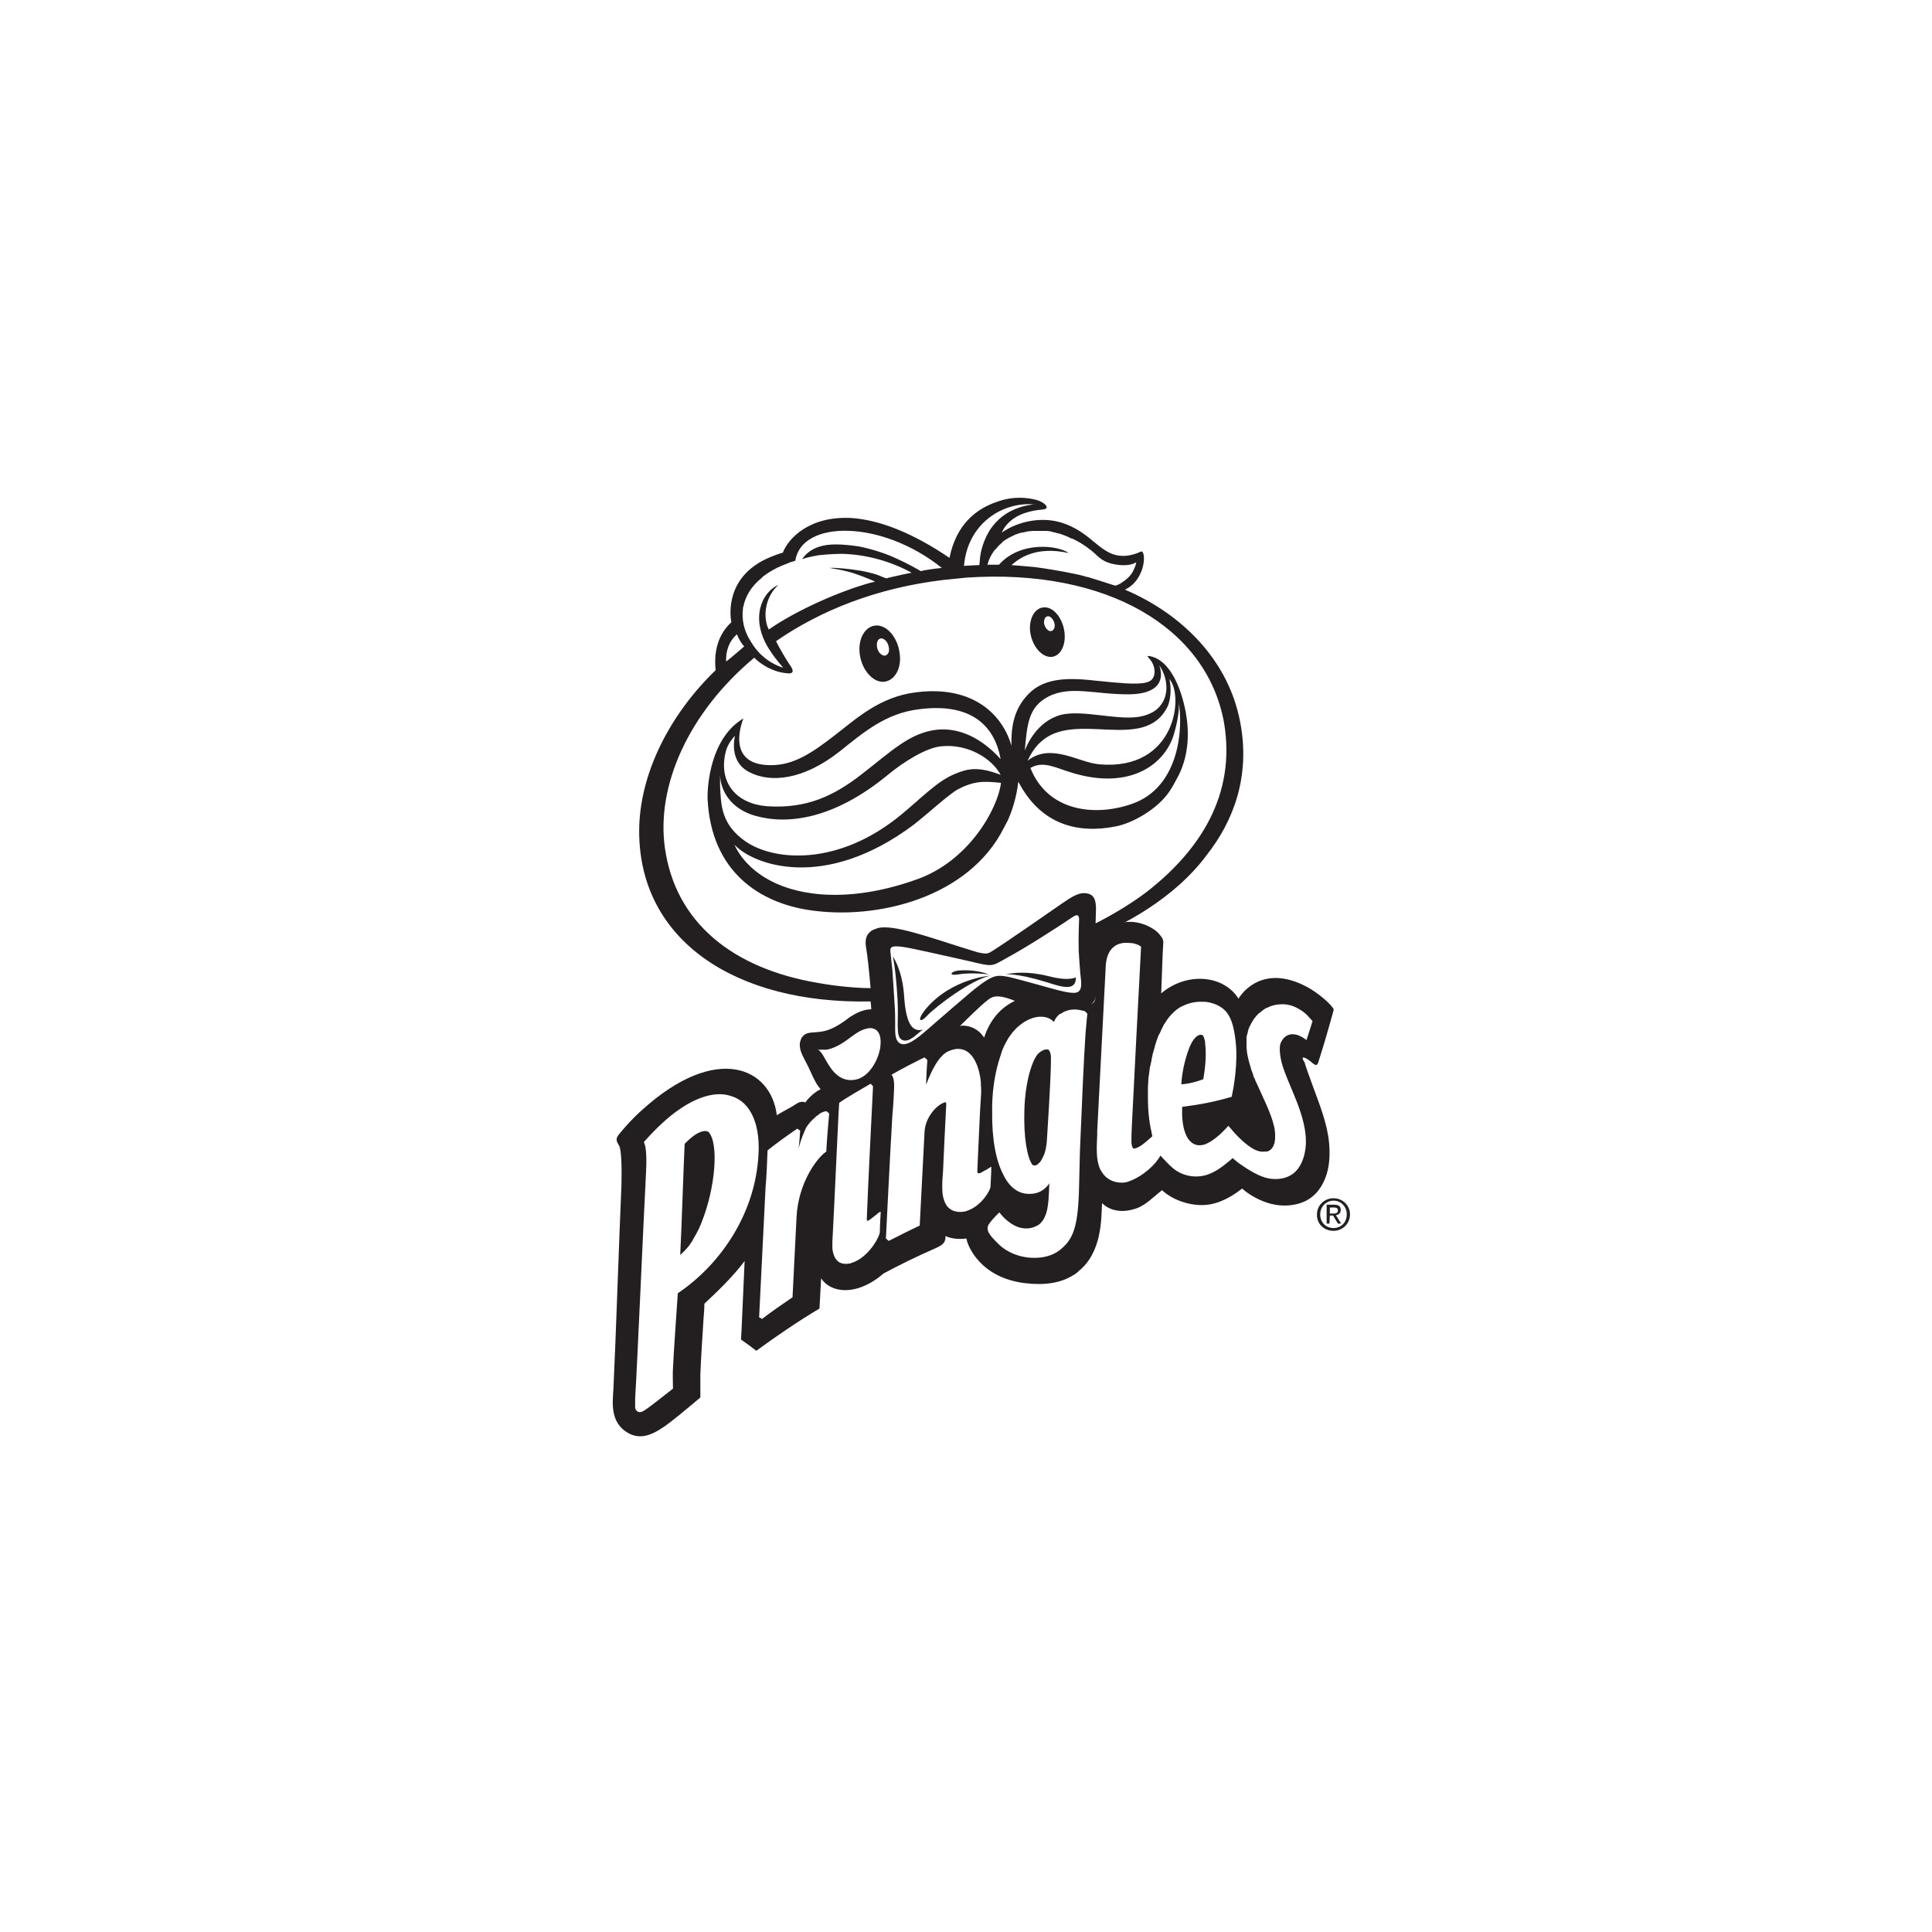 <?xml version="1.0" encoding="utf-8"?>
<!-- Generator: Adobe Illustrator 22.0.1, SVG Export Plug-In . SVG Version: 6.00 Build 0)  -->
<svg version="1.1" id="Layer_1" xmlns="http://www.w3.org/2000/svg" xmlns:xlink="http://www.w3.org/1999/xlink" x="0px" y="0px"
	 viewBox="0 0 480 480" style="enable-background:new 0 0 480 480;" xml:space="preserve">
<g id="BACKGROUND_WHITE_SQUARE">
	<g>
		<rect y="0" style="fill:#FFFFFF;" width="480" height="480"/>
	</g>
</g>
<g id="Pringles">
	<path style="fill:#231F20;" d="M308.1,179.3c-2.9-15.2-14.3-26.7-28.6-32.8c4.3-2,5.2-7.5,4.5-9.1c-0.2-0.4-0.3-0.5-0.7-0.3
		c-0.8,0.4-2.2,0.9-3.8,1c-6.3,0.3-8-6.1-16.3-8.4c-4-1.1-9.6-0.6-14.3,2.6c1.1-2.5,3.3-4,5.6-4.8c2.7-0.9,4.3-0.8,5-1
		c1.3-0.3,0.1-1.7-2-2.3c-2.3-0.6-5.8-1-9.9,0.5c-4.9,1.7-10,5.4-11.7,13.9c-9-6.1-17.2-9.4-24.3-9.9c-10.5-0.6-15.8,5.1-17.1,8.6
		c-1.1,0.3-2.1,0.7-3.1,1.1c-11.4,4.7-10,14.7-9.7,16.2c-3.3,3-4.4,7.3-3.9,11.9c-11.5,11.1-19,25.9-19,40c0,27.2,24,43,57.5,42.3
		c0,0,0.5,4.1,0,5.2c0.8,0.1,2.5,0,2.8,1c1,3.9,0,7.7,8.4,7.4c2.2-0.1,5.3-2.1,5.8-2.4c0.2-0.2,3.3-3.2,3.5-3.4
		c3.2-3.2,6.7-6.7,8.8-8.3c1.2-0.9,2.5-1.1,5.6,0c0.2,0.1,2.1,0.8,3.4,1.2c0.1,0,3.2,2.1,6,1.8c1.4-0.2,2.8-1,3.9-1.7
		c1-0.7,4.4-0.3,4.8-0.2c1.9,0.6,3.1-0.4,3.1-3.4c0-2-0.6-8.8-0.5-12.7c0-0.3-0.3-0.4-0.7-0.4c6.9-2.5,20.5-9.4,28.7-20.6
		C306.2,204.3,310.8,193.1,308.1,179.3z M249.1,134.6c0.8-0.6,1.7-1.1,2.6-1.5c0.2-0.1,0.4-0.2,0.6-0.3c0.2-0.1,0.4-0.1,0.6-0.2
		c0.2-0.1,0.5-0.2,0.7-0.2c0.2-0.1,0.4-0.1,0.6-0.1c0.3-0.1,0.5-0.1,0.8-0.2c0.2,0,0.3-0.1,0.5-0.1h0.1c0.3,0,0.7-0.1,1-0.1
		c0.1,0,0.2,0,0.3,0c0.1,0,0.1,0,0.2,0c0.4,0,0.7,0,1.1,0h0.1c0.2,0,0.3,0,0.4,0c0.3,0,0.6,0,0.9,0c0.1,0,0.3,0,0.4,0
		c0.3,0,0.6,0.1,0.9,0.1c0.1,0,0.2,0,0.3,0.1c0.3,0.1,0.6,0.1,0.9,0.2c0.1,0,0.2,0,0.3,0.1c0.3,0.1,0.6,0.1,0.9,0.2
		c0.1,0,0.2,0.1,0.3,0.1c0.3,0.1,0.5,0.2,0.8,0.3c0.1,0,0.2,0.1,0.3,0.1c0.2,0.1,0.4,0.2,0.7,0.3c0.1,0.1,0.2,0.1,0.4,0.2
		c0.2,0.1,0.3,0.2,0.5,0.2c0.1,0,0.2,0.1,0.3,0.1l0,0c2.5,1.2,4.4,2.7,5.5,3.7c1.4,1.4,2.8,2.5,6.3,2.8c2.8,0.2,3.8-0.7,3.9-0.7
		c-0.1,0.8-0.5,1.6-0.9,2.4c-0.7,1.2-1.7,2-2.5,2.5c-0.1,0.1-0.2,0.1-0.2,0.2c0,0,0,0-0.1,0c0,0-0.1,0-0.1,0.1
		c-0.4,0.2-0.7,0.4-1.1,0.5c-0.2,0.1-0.3,0.1-0.3,0.1s-0.3-0.1-0.7-0.2c-1.2-0.4-3.7-1.2-6-1.9c-0.2,0-0.3-0.1-0.5-0.1
		s-0.3-0.1-0.3-0.1l0,0c-1-0.3-2-0.5-2.5-0.6c-3.8-0.8-7-1.3-9.9-1.7c-2.2-0.2-4.4-0.4-5.9-0.5c1.9-1.7,6.1-4.8,14.2-3
		c-2.5-1.9-12-3.1-17.3,2.9c0,0-1.7,0-2.5,0c-0.1,0-0.3,0-0.4,0l0,0c0,0,0.1-0.2,0.2-0.5v-0.1l0,0c0.2-0.6,0.6-1.6,1.3-2.6l0,0l0,0
		c0.1-0.2,0.3-0.4,0.5-0.6c0.1-0.1,0.1-0.1,0.2-0.2c0.2-0.2,0.4-0.5,0.6-0.7c0.1-0.1,0.2-0.2,0.2-0.2c0.3-0.2,0.5-0.5,0.8-0.7
		C249,134.6,249,134.6,249.1,134.6z M256.8,125.3C257.4,125.3,257,125.4,256.8,125.3c-0.8,0.2-7.2,0.5-11,6.6
		c-1.2,2-2.3,4.8-2.4,7.8c0,0.1-0.1,0.5-0.1,0.7c0,0-3,0.1-3.8,0.2C240.4,130,249.1,124.7,256.8,125.3z M184.6,151.1L184.6,151.1
		c0-0.2,0-0.3,0.1-0.4c0-0.1,0.1-0.3,0.1-0.4v-0.1c0.5-2,1.6-4,3.5-5.8c0,0,0,0,0.1-0.1c0.2-0.2,0.4-0.3,0.6-0.5
		c0.1-0.1,0.2-0.2,0.3-0.3l0.1-0.1l0.1-0.1c1-0.8,2.3-1.6,3.7-2.3c0.1-0.1,0.2-0.1,0.3-0.1c0.5-0.3,1.1-0.5,1.6-0.7
		c0.2-0.1,0.3-0.1,0.5-0.2c0.5-0.2,0.9-0.4,1.4-0.5c0.2-0.1,0.4-0.1,0.6-0.2c1.5-10.1,21.3-10.3,36.4,1.8c-2.1,0.2-4.7,0.6-5.2,0.8
		c-0.7-0.4-3.1-1.8-6.2-3.2c-3.6-1.7-8.2-2.8-9.6-3c-3.6-0.5-6.9-0.7-9.4,0.1c-2.2,0.7-3.5,1.9-4.3,3.1c0.2-0.1,0.4-0.1,0.7-0.2
		c0.2-0.1,0.4-0.1,0.7-0.2c0.4-0.1,0.9-0.2,1.3-0.3c0.2,0,0.4-0.1,0.6-0.1c0.4-0.1,0.9-0.2,1.3-0.2c1.9-0.2,3.8-0.3,5.7-0.3
		c-0.1,0-0.1,0-0.2,0c5.9,0.2,11.8,1.8,17.1,4.7c0,0-0.8,0.1-4.7,1c-0.5,0.1-1,0.2-1.5,0.4c-0.1,0-1-0.3-1.6-0.6s-2.6-0.9-4.8-1.3
		c-3-0.5-6.4-0.8-7.8-0.7c-0.2,0,3.7,0.5,6.5,1.5c1.6,0.5,4.9,1.9,4.8,1.9c-0.3,0.1-0.7,0.2-1.2,0.3c-7.6,2.1-18.3,6.8-25.2,11.6
		c-1.4-2.7-1.2-7.8,2.4-11.1c-4.2,1.9-7,8.3-2.5,15.7c1.1,1.8,2.4,3.4,3.7,4.9c-1.9-0.6-3.7-1.6-5.1-2.9c0,0,0,0.1,0.1,0.1
		c-1-0.8-2.1-2.1-3-3.6c-0.1-0.1-0.1-0.2-0.2-0.4c0,0,0-0.1-0.1-0.1C184.9,156.7,184.2,154,184.6,151.1z M183.1,157.6
		c0.3,0.9,1.1,2.3,1.8,3c-1.9,1.6-4.5,3.9-4.5,3.7C180.3,161.8,181.1,159.3,183.1,157.6z M267.4,246.6c-1.5,0.4-5.3-0.8-10.4-2.2
		c-2.1-0.6-4.1-1.1-5.6-1.5c-2.8-0.7-3.7-0.4-3.8-0.4c-1.3,0.2-3,1.2-6.4,4c-2.5,2.1-6.9,5.9-10.1,8.7c-2.1,1.8-5.1,4.6-7,4.2
		c-0.4-0.1-0.8-0.3-1-0.6c-0.8-0.9-0.7-2.7-0.7-4.6c0-1.1,0-2.6-0.1-4.1c-0.2-3.6-0.5-7.5-0.6-9.2c-0.2-2-0.4-3.6-0.5-4.6
		c-0.1-1.2,0.7-1.4,3.4-1c1.6,0.2,13.6,2.9,16.2,3.5c6.2,1.5,5.5,1.3,9.5-0.9c4.1-2.2,12.3-7.4,16.1-10c1-0.7,1.7-0.8,1.7,0.5
		c0,0.3-0.2,4.1-0.1,7.7c0.1,2.2,0.3,4.3,0.4,5.8C268.6,243.8,269.1,246.2,267.4,246.6z M285.9,220.8c-6.1,4.9-13.7,8.6-13.7,8.6
		c0-0.7,0.1-3.2,0.1-3.6c0-1-0.1-2.2-0.7-3c-0.5-0.6-1.2-0.9-2.4-0.9c-1.4,0-3.1,1-5.4,2.6c-3.6,2.5-14.1,9.8-17.3,11.8
		c-1.2,0.8-1.7,0.7-3.6,0.3c-0.1,0-8-2.5-11.1-3.5c-6.1-1.9-9.6-2.7-12-2.7c-0.9,0-1.7,0.1-2.3,0.4c-0.7,0.2-1.3,0.6-1.7,1.1
		c-0.7,0.8-0.9,2-0.6,3.7c0.3,1.6,0.7,5.3,1.1,9.9c-3.4,0-8.8-0.5-13.1-1.3c-21.3-3.6-35.4-15.1-38-33.5
		c-2.2-15.4,5.8-33.6,22.2-47.3c1.3,1.4,4.7,3.8,8.7,3.9c0.8,0,1.2-0.5,0.4-1.7c-1-1.4-3.1-5-3.7-6.3c11-7.6,24.9-13.2,41.5-15.2
		c2-0.2,4-0.4,5.9-0.6c34.8-2.3,59.6,12.4,63.9,36C307.2,197.7,297.8,211.2,285.9,220.8z"/>
	<path style="fill:#231F20;" d="M223.5,162.2c-0.5-3.8-3.1-6.9-5.8-6.8c-2.7,0.1-4.6,3.2-4.1,7.1c0.5,3.9,3.2,7,5.9,6.9
		C222.3,169.2,224.1,166,223.5,162.2z M219.8,162.9c-0.8,0-1.7-0.9-1.9-2.1c-0.2-1.2,0.2-2.1,1-2.2c0.8,0,1.7,0.9,1.9,2.1
		C221.1,161.9,220.6,162.8,219.8,162.9z"/>
	<path style="fill:#231F20;" d="M264.5,157.4c-0.3-3.4-2.4-6.3-4.7-6.5c-2.4-0.2-4.1,2.3-3.9,5.7c0.3,3.4,2.5,6.4,4.9,6.6
		C263.1,163.4,264.8,160.8,264.5,157.4z M261,156.8c-0.7,0-1.4-0.9-1.6-1.9c-0.1-1,0.3-1.8,1-1.8s1.4,0.9,1.6,1.9
		S261.7,156.8,261,156.8z"/>
	<g>
		<path style="fill:#231F20;" d="M176,281.2c-0.3-0.1-0.5-0.2-0.8-0.2c-1.5,0-3.4,1.4-5.1,3.2c-0.2,3.8-0.8,21.9-1.1,27.6l0,0
			c0.5-0.5,1-0.9,1.4-1.4l0,0c0.2-0.2,0.4-0.4,0.6-0.7l0,0c0.2-0.2,0.4-0.4,0.5-0.7l0,0c0.3-0.3,0.5-0.7,0.7-1.1l0,0
			c0.2-0.4,0.5-0.8,0.7-1.2l0,0c0.5-0.9,1-1.9,1.4-3C177.7,295.3,178.7,284,176,281.2z"/>
		<path style="fill:#231F20;" d="M254.5,275.8c-0.2,6.9,0.7,11.8,2,13.6c0.3,0.2,0.6,0.2,0.9,0.1c0.2-0.1,0.4-0.2,0.6-0.4l0,0
			c0.1-0.1,0.2-0.2,0.3-0.3c0,0,0,0,0.1-0.1s0.2-0.3,0.3-0.4c0,0,0,0,0-0.1c0.1-0.1,0.2-0.3,0.3-0.5l0,0c0.1-0.2,0.2-0.4,0.3-0.6
			c0.5-1.1,0.7-2.5,0.8-3.8c0.1-1.8,1-15.2,1-19.8c0-0.4,0-0.7,0-0.9c0,0,0,0,0-0.1c0-0.2,0-0.4-0.1-0.5c0-0.1,0-0.2,0-0.2
			c0-0.1,0-0.2-0.1-0.3c0-0.1,0-0.2-0.1-0.2c0-0.1,0-0.1-0.1-0.2c0-0.1-0.1-0.2-0.1-0.2s0-0.1-0.1-0.1l0,0c-0.8-0.3-1.8,0.3-2.5,0.9
			C256.5,263.2,254.7,268.6,254.5,275.8z"/>
		<path style="fill:#231F20;" d="M299,267.8c0.6-3.4,0.7-6.4,0.4-8.6c0-0.1,0-0.2,0-0.3c0-0.2,0-0.3-0.1-0.5c0-0.1-0.1-0.2-0.1-0.3
			c0-0.1-0.1-0.3-0.1-0.4s-0.1-0.1-0.1-0.2c-0.1-0.1-0.1-0.2-0.2-0.3c-1-0.5-2.5,0.7-3.5,3.6c-1,2.7-1.7,6.1-1.8,8.6
			c2.9-0.2,5.5-1.3,5.5-1.3C299,268,299,267.9,299,267.8z"/>
		<path style="fill:#231F20;" d="M325.6,263.7c0.2,0.2,0.5,0.4,0.6,0.5c0.6,0.5,1,0.6,1.3-0.2c0.1-0.3,1.2-3.8,1.7-5.5
			c0.4-1.3,2-7,2.1-7.4c0.1-0.5,0-0.5-0.4-1c-0.8-1.1-3.6-3.5-6-4.8c-9.3-5.1-15-0.7-17.2,2.8c-3.8-6-13-6.6-19.2-1.3
			c0.1-2.1,0.3-9.4,0.5-12.4c0.1-0.8-0.2-1.4-0.8-2.1c-0.3-0.4-0.7-0.8-1.1-1.1c-3-2.2-7.6-3.3-11.7-0.5c-0.3,0.2-5,1.2-5.2,1.5
			c-0.3,0.2-0.2,1.5-0.2,1.9c-0.1,3.6,2.2,11.1,2.2,13c0,3.2-1.7,2.3-3.7,1.4c-2-0.9-6.5-0.1-7.1,1.2s-4.7-0.7-4.7-0.7
			s-1.5-0.6-2.9-1c-4.8,1.6-7.8,5.2-9.3,9.8c-1.5-2.3-3.5-2.9-5.2-3c-0.5,0-1.2,0.2-2,0.5c-1.3,0.8-3,2.2-4.1,2.7
			c-1.3,0.6-1.7-0.5-2.8-0.3c-2.8,3.1-6.3,2.9-8.3,2c-1-0.4-1.3-1.5-1.4-2.6c-0.1-0.3-0.2-0.8-0.2-1.2c0-0.5,0-1.3-0.1-1.8
			c-0.3-0.5-0.7-1.2-1-1.8c-1.1-2.2-4.6-1.9-7.6,0c-0.6,0.3-1.1,0.7-1.6,1.1c-2.2,1.6-4.1,2.6-6.1,2.9c-1.8,0.3-3.5,0-4.5,1
			c-0.3,0.3-0.5,0.6-0.6,0.9c-0.3,0.7-0.4,1.4-0.2,2.3c0,0.2,0.1,0.4,0.2,0.8c0.4,1.1,1.1,2.3,1.8,3.7c0.9,1.9,1.7,3.9,2.6,5
			c0.2,0.3,0.4,0.5,0.5,0.6c-1.7,0.8-3.3,2.5-3.8,3.3c-0.7-0.3-1.5-0.2-2.5,0.5c-1.3,0.9-3.5,1.9-4.6,2.7
			c-1.4-11.8-14.9-18.1-33.4-1.4c-2.6,2.3-4.5,4.5-5.8,6.1c-0.9,1.1-0.7,1.7,0,2.8c0.6,1,0.7,5.6,0.6,9.7c-0.6,13.8-1.4,38.3-2,50.8
			c-0.2,3.3-0.9,8.3,3.6,10.9c3.5,2,6.8,0.2,10.7-2.8c2.6-2,7.3-6,7.3-6c0-0.8,0-1.7,0-2.5c0-1.3,0-2.5,0-3.2
			c0.1-3.1,0.5-9.2,0.8-14c0.1-1.2,0.2-2.4,0.2-3.6c3.2-3,7-6.6,10-10.6c-0.3,5.9-0.8,18.9-0.9,19.5c1.3,0.9,2.5,1.8,3.8,2.8
			c5.2-3.8,10.5-7.4,15.7-10.5c0.1-2.5,0.3-5,0.4-7.5c0.4,0.6,0.9,1.1,1.4,1.5c1.6,1.2,3.8,1.7,6.2,1.3c3.3-0.5,6.2-2.5,7.9-4
			c4.1-2.2,8.2-4.2,12.3-6c2.3-1,3-1.5,3.1-2.9c0-0.1,0-0.2,0-0.4c1.1,0.5,2.3,0.7,3.5,0.7c0.6,0,1.1,0,1.7-0.1
			c0.3,2,3.6,9.8,14.6,11.1c5,0.6,8.9-0.1,11.8-1.9c0.6-0.3,1.1-0.7,1.5-1.1c5.8-4.7,5.6-12.9,5.8-16.9c0.1,0.1,2.8,3.2,8.3,1.4
			c2.5-0.8,4.3-2.8,6.6-4.6c2.5,2.3,6.3,3.7,9.9,3.7c3,0,6.3-1.2,10-4.1c1.8,1.6,7.4,5.5,13.8,3.8c2-0.5,3.5-1.5,4.7-2.8
			c2.6-3,3.6-7.1,3.1-12.4c-0.4-4.6-2.4-9.6-3.9-13.7c-1.2-3.3-1.9-5.2-2.2-6.3C323.1,262.5,323.8,262.3,325.6,263.7z M203.2,260.7
			c0,0,0.1,0,0.3,0.1l0,0c0.1,0,0.1,0,0.2,0c0,0,0,0,0.1,0s0.2,0,0.2,0h0.1c0.1,0,0.2,0,0.3,0s0.1,0,0.2,0c0.1,0,0.2,0,0.3,0
			s0.1,0,0.2,0c0.1,0,0.2,0,0.2,0c1.2-0.2,2.9-0.8,5.1-2.4c1.2-0.9,2.3-1.7,3.2-2.2c0.6-0.3,1.1-0.5,1.6-0.6l0,0
			c0.7-0.3,4.2-0.8,3.5,4.6c-0.5,3.3-2.8,7.3-6,8c-3.1,0.7-5.1-1.2-6.2-2.7c-0.2-0.3-0.4-0.6-0.6-0.9
			C204.9,263.1,204.4,261.6,203.2,260.7z M168.4,321.3c-0.4,6.1-1,14.1-1.2,18.6c-0.1,1.2,0,4.4,0,5.1c0,0-2.7,2.1-4.6,3.6
			c-1.2,0.9-2.2,1.7-3,2.1c-0.7,0.3-1.2,0.1-1.5-0.3c-0.2-0.2-0.3-0.5-0.3-0.8v-0.1v-0.1v-0.1c0-0.1,0-0.2,0-0.2V349
			c0-0.4,0-0.8,0-1.1c0-0.1,0-0.1,0-0.2s0-0.1,0-0.2c0.6-9.9,1.9-40.7,2.7-56.1c0.4-7.4-0.7-7.5-0.5-7.7c2.4-2.7,5.7-6.1,9.4-8.5
			c2.7-1.8,7.8-4.4,12.2-2.9c3,0.9,5.2,3.3,6.3,7.5c0.4,1.6,0.6,3.4,0.6,5.4C188.3,301,179,314.2,168.4,321.3z M205.4,284.3
			c-0.1,1.1-0.1,1.8-0.1,1.8c-2.4,1.6-7,7.9-7.4,16.3c-0.3,6.6-0.7,13.2-1,19.9c-2.5,1.7-5.1,3.5-7.6,5.4c-0.2-0.2-0.4-0.3-0.7-0.4
			c0.5-10.8,1.1-21.6,1.6-32.3c0.2-2.1,0.4-6.1,0.5-9.2l0,0l0,0c2.4-1.9,4.9-3.7,7.4-5.4l0,0l0,0l0,0l0,0c0.2,0.2,0.4,0.3,0.7,0.5
			c-0.1,1.5-0.2,3-0.4,4.5c0.2-0.9,0.5-1.7,0.7-2.4c0-0.1,0.1-0.1,0.1-0.2c0.1-0.2,0.1-0.4,0.2-0.6c0-0.1,0.1-0.1,0.1-0.2
			c0.1-0.3,0.2-0.5,0.3-0.7v-0.1c0.1-0.2,0.2-0.4,0.3-0.6c0,0,0,0,0-0.1l0,0c0.3-0.6,0.7-1.1,1.1-1.6c0.1-0.1,0.1-0.2,0.2-0.2
			c0.1-0.1,0.1-0.1,0.2-0.2c0.1-0.2,0.3-0.3,0.5-0.5c0.1-0.1,0.2-0.2,0.3-0.3c0.1-0.1,0.3-0.2,0.4-0.4c0.1,0,0.1-0.1,0.2-0.1
			c0.2-0.1,0.4-0.3,0.5-0.4c0,0,0.1,0,0.1-0.1l0,0l0,0c0.7-0.4,1.3-0.6,1.6-0.6l0,0h0.1c0.1,0,0.1,0,0.2,0.1
			c0.2,0.2,0.5,0.4,0.5,0.5C205.9,277.9,205.5,282.3,205.4,284.3z M218.8,301.3c0,0.5-0.2,3.1-0.2,4.7c0,1.2-2.3,5.3-5.5,7.1
			c-0.7,0.4-1.3,0.6-1.9,0.8c-1.1,0.2-1.9,0.1-2.5-0.2c-1.3-0.6-1.8-2.3-1.9-3.6l0,0c0-0.1,0-0.3,0-0.4s0-0.2,0-0.3
			c0-0.3,0-0.5,0-0.8c0.5-9.2,1.6-34.5,1.7-34.6c1.5-1.1,5.8-3.6,7.2-4.4c0.2-0.1,0.3-0.2,0.5-0.3c0.2-0.1,0.7,0.6,0.7,0.6
			s-1.4,27.9-1.5,31.8c0,0.5-0.1,1.1,0,1.6c0.1,0,0.3,0,0.4-0.1c0.4-0.2,1-0.7,1.5-1.1c0,0,0.2-0.2,0.4-0.3c0,0,0.1,0,0.1-0.1
			l0.1-0.1c0.1-0.1,0.4-0.3,0.7-0.5C218.8,301,218.8,301.1,218.8,301.3z M240.6,300.7c-0.7,0.3-1.3,0.4-2,0.4
			c-2.7,0-3.7-1.7-4.1-3.1c-0.3-0.8-0.4-1.9-0.4-3c0-0.1,0-0.3,0-0.5l0,0c0-1.1,0.1-2.3,0.2-3.6c0.2-4.7,0.5-11.1,0.8-16.7
			c0-0.1-0.1-0.2-0.1-0.3c-0.2-0.1-0.4,0-0.6,0.1c-1.8,0.7-4.5,3.6-4.7,7.2c-0.4,7.8-0.8,15.5-1.2,23.3c-2.6,1.2-5.1,2.5-7.7,3.8
			c0,0-0.6-0.5-0.7-0.6l0,0c0,0,1.1-22.3,1.6-30.5c0.1-1,0.3-3.4,0.4-6c0.1-1.6,0.1-3.4-0.6-4.2c0,0,3.7-2.1,6.2-3.3
			c0.4-0.2,1.1-0.6,1.8-0.9c0.2-0.1,0.2-0.1,0.4,0.1c0.1,0.1,0.3,0.2,0.5,0.5c0,0-0.3,3.8-0.3,6.1l0,0c1.3-3.5,3.2-7.4,5.7-8.4
			c0.8-0.3,1.5-0.5,2.1-0.5h0.1h0.1c3,0,4.9,3.2,5.5,7.5c0.1,0.5,0.1,1,0.1,1.5c0.1,1,0.1,2,0,3c-0.1,1.4-0.2,3.3-0.3,5.3
			c0,0.3-0.3,6.4-0.5,10.9c-0.1,1.8-0.1,2.3,0,2.7c0.2,0,0.5,0,0.7-0.1c0.3-0.1,1-0.6,1.5-0.8c0.1,0,0.2-0.1,0.3-0.2
			c0.2-0.1,0.8-0.5,0.8-0.5s0.1,0,0.1,0.1s-0.1,3-0.2,4.7C246.1,295.8,243.8,299.5,240.6,300.7z M269.7,256.7
			c-0.4,5.5-1,19.6-1.4,29.4c-0.1,3-0.1,5.8-0.2,8.4c-0.2,10.5-1.5,13.4-4.7,16c-1.5,1.2-3.2,1.7-4.7,1.9c-3.9,0.5-8.2-0.7-11-3.7
			c-0.6-0.6-1.2-1.2-1.7-1.9c-0.6-0.8-0.7-1.4-0.6-2c0.1-0.4,0.3-0.7,0.6-1.1s0.9-1.1,1.4-1.6s0.9-0.9,0.9-0.9
			c0.7,1,2.2,2.5,3.8,3.3s3.3,0.9,4.7,0.4c0.1,0,0.1,0,0.2-0.1c0.2-0.1,0.5-0.2,0.7-0.3c0.1,0,0.1-0.1,0.2-0.1
			c0.1-0.1,0.3-0.2,0.4-0.3c0.1-0.1,0.2-0.2,0.3-0.3c0.1-0.1,0.1-0.1,0.2-0.2c0.4-0.5,0.7-1,0.9-1.6c0-0.1,0.1-0.1,0.1-0.2
			c0.1-0.2,0.1-0.4,0.2-0.6c0.5-1.8,0.6-4.2,0.7-7.2c-0.8,1.2-2.4,2.8-5.4,2.6c-2.4-0.1-4.6-1.7-6.1-4.9c-1.7-3.3-2.8-8.5-2.7-15.6
			c0-0.5,0-1,0-1.6c0.1-4.2,0.8-8.4,2-12c0-0.1,0.1-0.2,0.1-0.3c0.1-0.2,0.1-0.4,0.2-0.6c0-0.1,0.1-0.3,0.1-0.4
			c0.1-0.2,0.2-0.4,0.2-0.5c0.1-0.1,0.1-0.3,0.2-0.4c0-0.1,0.1-0.2,0.1-0.3c0.4-0.8,0.8-1.5,1.2-2.2c0.5-0.7,1-1.4,1.5-1.9
			c0.4-0.5,0.9-0.9,1.4-1.3c3.4-2.7,6.9-2.4,8.3-0.7c0,0,0-0.1,0.1-0.1c0.1-0.3,0.4-1,1.2-1.7c0.1-0.1,0.2-0.2,0.3-0.2l0,0
			c0,0,0,0,0.1,0c0.1-0.1,0.3-0.2,0.5-0.3c0,0,0.1,0,0.1-0.1c0.2-0.1,0.4-0.2,0.7-0.3l0,0l0,0c1-0.4,2.4-0.6,4.2-0.1
			c0.2,0,0.4,0.1,0.5,0.1c0.2,0.2,0.6,0.6,0.7,0.7C270.1,251.7,270,253.7,269.7,256.7z M318.4,263.9c1.4,5.5,6.6,13.5,6,20.9
			c-0.2,2.1-0.8,4.2-2.1,5.8c-1.4,1.7-3.8,2.7-7,2.2c-2.3-0.4-5.1-2.1-7.2-3.6c-0.5-0.3-0.9-0.7-1.4-1.1c-0.2-0.1-0.3-0.2-0.4-0.4
			c-2,1.7-4,3.4-6.5,4.2c-3,0.9-6.1,0.2-8.3-1.6c-0.5-0.4-1.1-1-1.6-1.5c-0.6-0.6-1.1-1.2-1.6-1.7c-1.1,2.1-4.2,5.1-7.8,6.4
			c-1,0.4-2.1,0.4-3.1,0.2c-1.5-0.3-2.6-1.1-3.3-2c-0.2-0.3-0.4-0.6-0.6-0.9c-1.6-2.9-0.8-7.8-0.9-9.8c0.7-13.5,1.4-27.1,2.1-40.6
			c0.1-3.5,1.5-5.3,3.4-5.9l0,0c0.8-0.3,1.7-0.3,2.8-0.2c0.4,0,1,0.1,1.4,0.3c0.1,0,0.4,0.1,0.6,0.2c0.3,0.2,0.6,0.4,0.6,0.4
			c-0.3,5.2-2.2,42.3-2.3,44.6c-0.1,1.7-0.1,3.2-0.1,3.8c0,0.6,0.1,1.1,0.3,1.5c0,0.1,0.1,0.1,0.1,0.2c1.1,0.3,3-1.4,4.8-3l0,0
			c-0.7-3.1-1.1-5.7-1.1-9.6c0-0.3,0-0.5,0-0.8l0,0l0,0c0-0.5,0-1.1,0-1.6c0-0.1,0-0.1,0-0.2c0-0.5,0.1-1.1,0.1-1.6
			c0-0.1,0-0.1,0-0.2c0-0.5,0.1-1,0.2-1.5c0-0.1,0-0.1,0-0.2c0.1-0.5,0.1-1,0.2-1.5c0-0.1,0-0.2,0.1-0.3c0.1-0.5,0.2-0.9,0.3-1.4
			v-0.1c0.1-0.5,0.2-1,0.3-1.5c0-0.1,0.1-0.2,0.1-0.3c0.1-0.5,0.3-1,0.4-1.4c0,0,0,0,0-0.1c0.1-0.4,0.3-0.9,0.4-1.3
			c0-0.1,0.1-0.2,0.1-0.3c0.2-0.4,0.3-0.9,0.5-1.3c0,0,0-0.1,0.1-0.1c0.2-0.4,0.4-0.8,0.5-1.1c0-0.1,0.1-0.1,0.1-0.2
			c0.2-0.4,0.4-0.8,0.6-1.2c0,0,0-0.1,0.1-0.1c0.2-0.4,0.5-0.7,0.7-1.1l0,0c0.3-0.4,0.5-0.7,0.8-1l0,0c0.9-1,1.8-1.8,2.9-2.3
			c1.8-0.9,3.6-1.2,5-1.1c0.1,0,0.3,0,0.4,0c0.2,0,0.3,0,0.4,0c1.7,0.2,4,0.9,5.4,2.8c1.1,1.5,1.7,3.6,2.1,7.1
			c0.6,5.4-0.5,11.5-1,13.7c-4.1,1.2-7.6,1.9-12.3,2.5c0,0.6,0,1.3,0,2c0.2,5.1,1.9,7.2,3.8,7.5c0.6,0.1,1.1,0,1.6-0.1
			c2.8-0.9,5.4-4,6.1-4.7c0,0,0.2,0.3,0.6,0.7l0,0c0,0,0.8,1,1.9,2.1c1.4,1.4,3.2,2.9,4.7,3.4c0.6,0.2,1.2,0.3,1.7,0.2
			c0.2,0,0.3,0,0.4,0s0.1,0,0.2,0s0.3-0.1,0.4-0.1l0,0c0.4-0.2,0.7-0.4,0.9-0.7l0.1-0.1c0-0.1,0.1-0.1,0.1-0.2
			c0.1-0.1,0.2-0.3,0.2-0.4c0.1-0.3,0.3-0.6,0.3-0.9c0-0.1,0-0.1,0-0.2c0.1-0.3,0.1-0.5,0.1-0.8c0-0.1,0-0.3,0-0.4
			c0-0.2,0-0.4,0-0.6c0-0.3,0-0.5-0.1-0.8c0-0.1,0-0.2,0-0.2c0-0.3-0.1-0.6-0.2-1c-0.7-3.1-2.7-7-4.3-10.6c-0.2-0.4-0.4-0.8-0.5-1.2
			c0,0,0-0.1-0.1-0.1c-0.1-0.2-0.2-0.4-0.2-0.6c-0.1-0.3-0.2-0.6-0.3-0.9l0,0l0,0c-0.2-0.4-0.3-0.8-0.4-1.2c-0.6-1.9-1-3.7-1-5.3
			v-0.1c0-0.3,0-0.5,0-0.8c0-0.1,0-0.2,0-0.2c0-0.2,0-0.4,0-0.6c0-0.1,0-0.2,0-0.3c0-0.2,0-0.3,0.1-0.5c0-0.1,0-0.3,0.1-0.4
			c0-0.1,0.1-0.3,0.1-0.4c0-0.2,0.1-0.3,0.1-0.5c0-0.1,0.1-0.2,0.1-0.3c0.1-0.2,0.1-0.4,0.2-0.5c0-0.1,0-0.1,0.1-0.2
			c0.1-0.2,0.2-0.4,0.3-0.6l0,0c0.5-1,1.1-1.8,1.9-2.6c0.1-0.1,0.2-0.1,0.3-0.2c0.2-0.1,0.3-0.3,0.5-0.4c0.1-0.1,0.2-0.2,0.4-0.3
			c0.3-0.2,0.5-0.4,0.8-0.5c0,0,0,0,0.1,0l0,0c1.1-0.6,2.4-0.9,3.9-0.9c1.6,0,3.1,0.6,4.2,1.3c0.4,0.2,0.8,0.5,1.3,0.9
			c0.3,0.3,0.7,0.6,0.9,0.9c0.6,0.6,1,1.1,1,1.1c-0.2,0.7-1.4,4.4-1.5,4.7c-0.2-0.1-2.9-2.5-5.2-0.9c-0.5,0.4-0.9,0.9-1.2,1.6
			C317.8,259.9,317.9,261.8,318.4,263.9z"/>
	</g>
	<path id="XMLID_30_" style="fill:#231F20;" d="M230.2,252.5c2.3-2.5,11.3-9.2,15.9-10.1c0,0-9.7,0.6-16.2,8.4
		C227.7,253.6,228.6,254.2,230.2,252.5z"/>
	<path id="XMLID_29_" style="fill:#231F20;" d="M245.7,242.1c0,0-4.2-0.6-7.7,0c-2.5,0.4-1.8-0.8,0.3-1
		C239.9,241,242.9,241,245.7,242.1z"/>
	<path id="XMLID_28_" style="fill:#231F20;" d="M249.7,242.1c0,0,2.5-0.5,10.6,2c3.4,1.1,7.1,2.3,7-1.3c0,0-1.6,1.1-6.9-0.3
		C255.1,241.2,251.7,241.7,249.7,242.1z"/>
	<path id="XMLID_27_" style="fill:#231F20;" d="M229.3,255.8c-1.7,1.2-3.4,3.3-5.1,2.6c-1.8-0.8-0.9-4.1-1.2-10
		c-0.5-8.4-1.2-10.8-1.2-10.8s2.3,3.1,2.8,9.5C225,253.8,226.4,256.6,229.3,255.8z"/>
	<g id="XMLID_21_">
		<path id="XMLID_22_" style="fill:#231F20;" d="M328,301.7c0-1.9,1.5-3.4,3.3-3.4s3.3,1.4,3.3,3.4s-1.4,3.4-3.3,3.4
			S328,303.7,328,301.7z M331.3,305.8c2.2,0,4.1-1.7,4.1-4.1c0-2.3-1.9-4-4.1-4s-4.1,1.7-4.1,4C327.1,304.1,329,305.8,331.3,305.8z
			 M330.4,302h0.8l1.2,2h0.8l-1.3-2.1c0.7-0.1,1.2-0.5,1.2-1.3c0-0.9-0.5-1.3-1.7-1.3h-1.8v4.7h0.7L330.4,302L330.4,302z
			 M330.4,301.4V300h1c0.5,0,1,0.1,1,0.7c0,0.7-0.5,0.8-1.1,0.8h-0.9V301.4z"/>
	</g>
	<path id="XMLID_1_" style="fill:none;" d="M253.3,194c5.6,10.8,14.9,13,24.3,11.1c3.6-0.7,9.4-3.7,12.6-7.8
		c0.9-1.1,1.6-2.4,2.3-3.7c2.8-5.4,3.4-12.2,1.5-19.4c-1.5-5.7-4.3-10.6-8.4-11.3c-0.7-0.1-0.5,0.1-0.3,0.3c0,0,0.1,0.1,0.1,0.2
		c1.5,1.4,2,4.1,0.7,5.4c-1.3,1.3-5.6,1-9.9,0.6c-1.3-0.1-2.7-0.3-4.1-0.4c-7.7-0.9-13.4-0.5-17.2,4c-3.3,3.8-3.7,8.3-3.6,12.2
		L253.3,194z"/>
	<path id="XMLID_18_" style="fill:none;" d="M251.5,185.2c-2.2-7.7-9.5-15.1-23.7-13.3c-9,1.1-14.8,6.5-20.1,10.6
		c-5.8,4.5-10.3,7.5-15.9,7.5c-11.9,0.1-6.9-11.6-6.9-11.6c-8.3,4.9-9,17-8.9,20c0.9,18.3,13.2,25.8,25.2,27.6
		c16.9,2.6,39.7-3.1,48.4-20.4c0.3-0.6,0.7-1.3,1-1.9c1.8-4,2.4-7.8,2.6-9.6L251.5,185.2z"/>
	<g id="XMLID_84_">
		<path id="XMLID_85_" style="fill:#231F20;" d="M294,174.3c-1.5-5.7-4.3-10.6-8.4-11.3c-0.7-0.1-0.5,0.1-0.3,0.3
			c0,0,0.1,0.1,0.1,0.2c1.5,1.4,2,4.1,0.7,5.4c-1.3,1.3-5.6,1-9.9,0.6c-1.3-0.1-2.7-0.3-4.1-0.4c-7.7-0.9-13.4-0.5-17.2,4
			c-3.3,3.8-3.7,8.3-3.6,12.2c-2.2-7.7-9.5-15.1-23.7-13.3c-9,1.1-14.8,6.5-20.1,10.6c-5.8,4.5-10.3,7.5-15.9,7.5
			c-11.9,0.1-6.9-11.6-6.9-11.6c-8.3,4.9-9,17-8.9,20c0.9,18.3,13.2,25.8,25.2,27.6c16.9,2.6,39.7-3.1,48.4-20.4
			c0.3-0.6,0.7-1.3,1-1.9c1.8-4,2.4-7.8,2.6-9.6c5.6,10.8,14.9,13,24.3,11.1c3.6-0.7,9.4-3.7,12.6-7.8c0.9-1.1,1.6-2.4,2.3-3.7
			C295.4,188.3,295.9,181.5,294,174.3z M180.3,186.8c0.3-1.3,1.1-2.7,2.3-4c-0.8,3.9,0.2,7.3,3.5,9c5.3,2.8,13.5,2,22.5-5.1
			c5.9-4.7,11.4-9.5,19.8-10.5c13.3-1.7,18.8,4.5,20.2,12.4c-4.7-5.2-10.2-7.9-15.9-7.3c-6.8,0.8-11.4,5.5-18.8,11.2
			c-6.6,5.1-13.4,8.5-23.4,7.8C183.1,199.7,178.4,194.6,180.3,186.8z M178.9,195.1c0-1.8,0-3.1,0-2.6c0.1,4,2.7,8.5,8.8,10.2
			c7.8,2.2,19.3,1,32.9-10.2c4-3.3,9.6-6.8,13.4-7.1c6.5-0.6,12.4,3,14.6,7.1c-5.5-2.1-8.1-1.6-11.4-0.2c-4.4,1.8-8.3,6-13.3,10.1
			c-15.5,12.8-31.4,11.6-38.6,6.7C179.2,204.9,179.1,200.1,178.9,195.1z M228,218.4c-16.3,5.9-29.1,4.4-36.6,0.4
			c-6.9-3.6-8.9-8.9-8.9-8.9c4.6,4.9,22.2,11.7,44.5-5c3-2.3,8.9-7.7,11-8.8c4.2-2.2,6.6-2,10.7-1.6
			C247.8,201.3,240.5,213.9,228,218.4z M260.4,173.1c5.5-2.9,11.8-0.5,20.3-0.6c10.1-0.2,7.5-6.7,7.3-7.2c1.5,2,3,6.6,0.3,10
			c-1,1.3-2.5,2.1-4.4,2.6c-5.5,1.4-14.8-1.7-20.3-0.3c-6.1,1.6-8.6,7.8-9,8.9C255.2,180.2,255.4,175.7,260.4,173.1z M258.4,184.5
			c8.5-8.3,26,2.7,31.7-9c1-2.2,0.8-5.6,0.4-6.8c3.7,4,1.7,22.8-17.3,21.2c-5.2-0.4-12.1-5.5-17.9-0.9
			C256.3,186.9,257.3,185.5,258.4,184.5z M281,199.8c-9.1,3.1-20.7,1.8-25-9c3.3-1.9,6.2,0,10.7,1.3c13.9,4.1,22.4-2,24.8-9.2
			c1.1-3.5,1.6-6.9,1.3-8.5C293.9,179.7,293.6,195.6,281,199.8z"/>
	</g>
</g>
<g id="GUIDE">
</g>
</svg>
